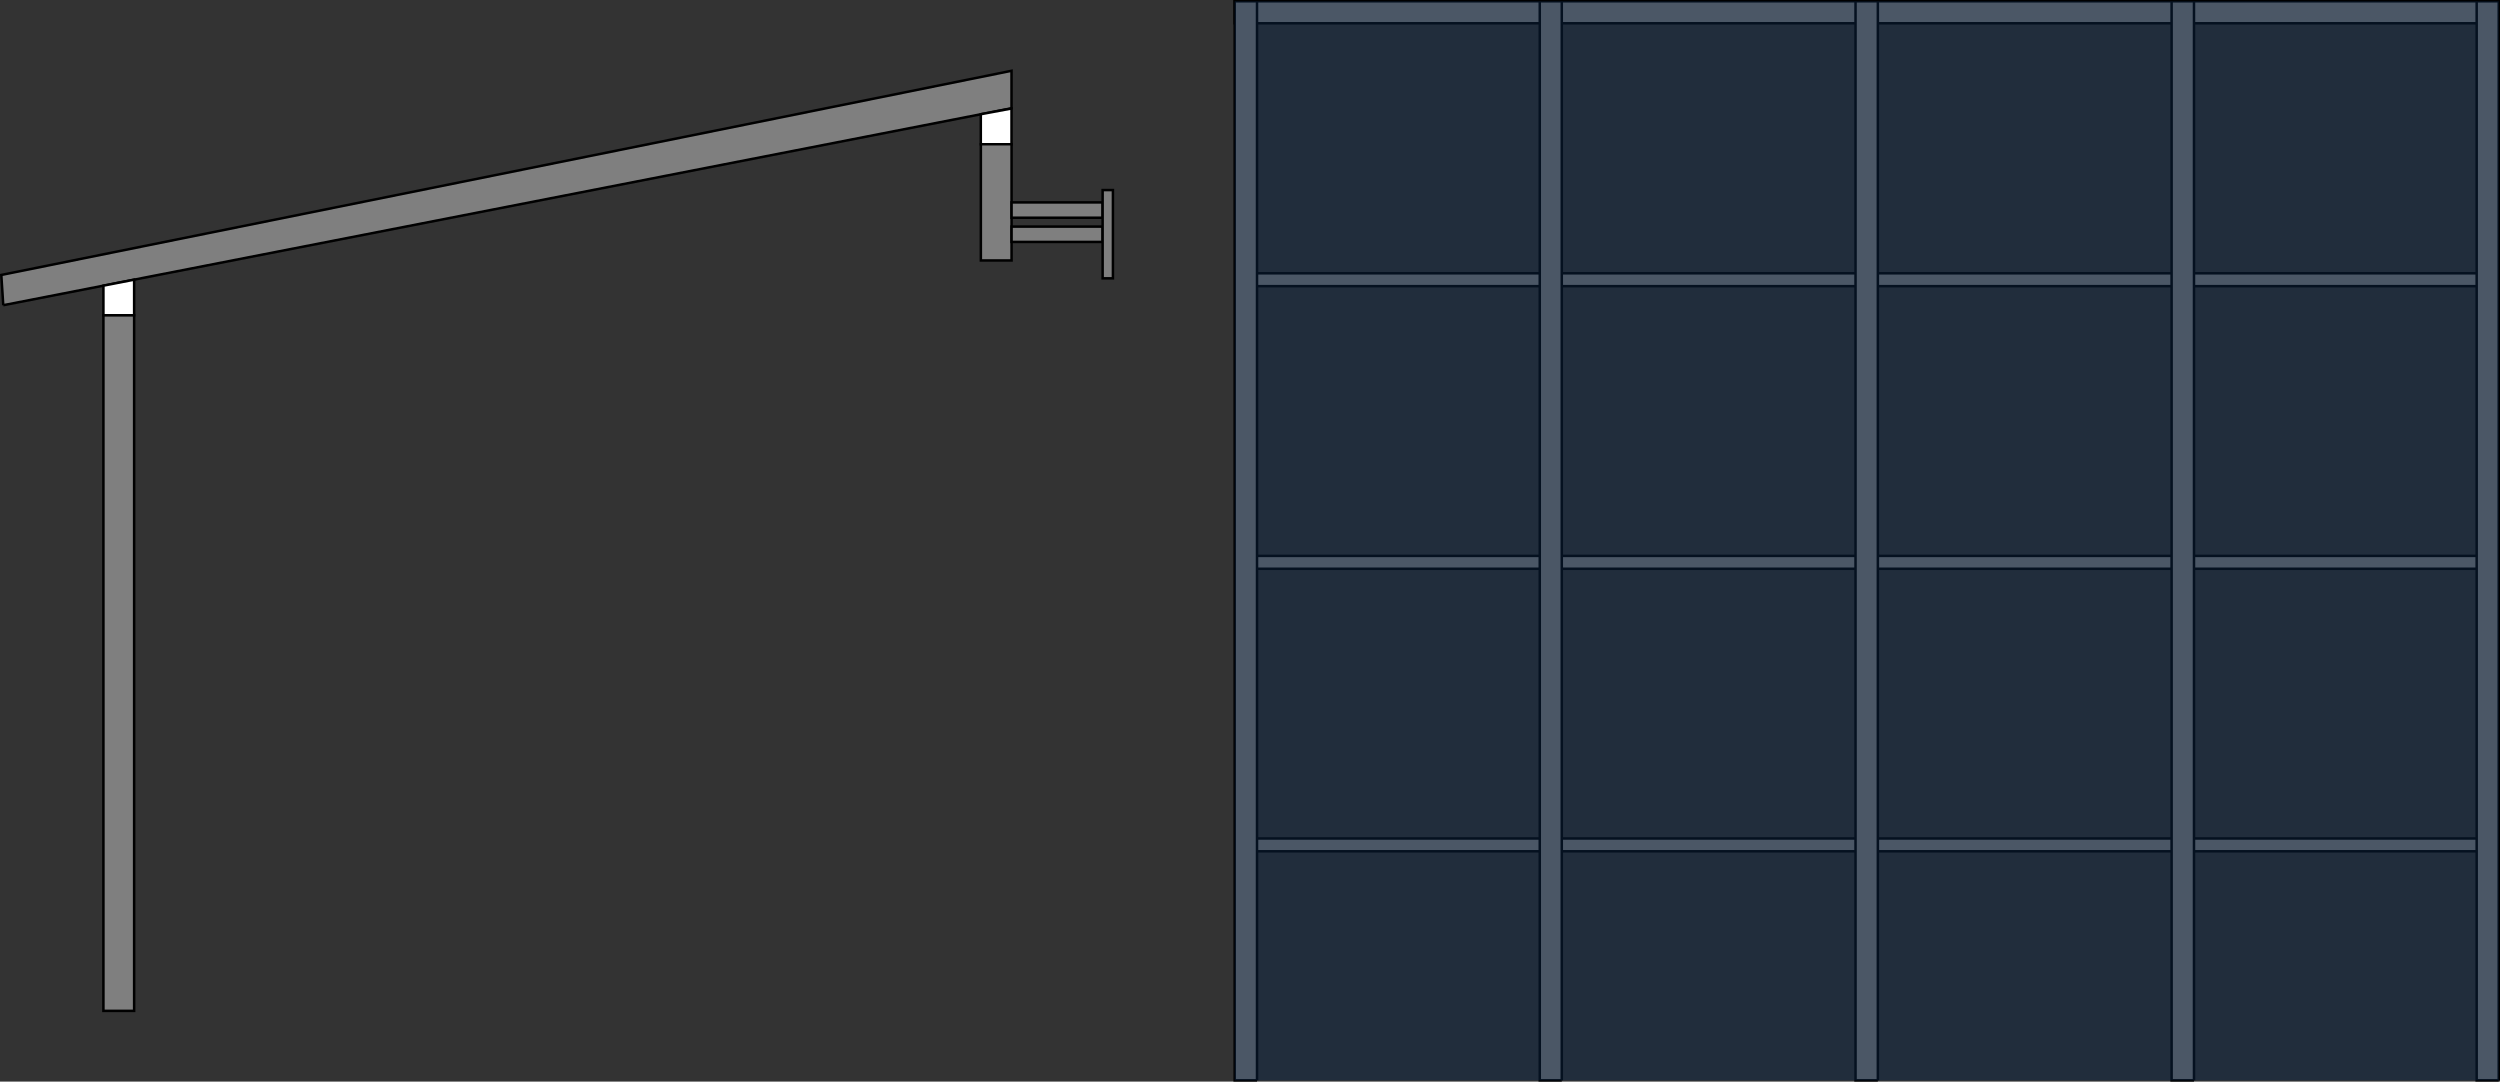 <svg id="Ebene_2" data-name="Ebene 2" xmlns="http://www.w3.org/2000/svg" viewBox="0 0 497.27 215.14"><rect x="0" y="0" width="497.27" height="215.14" fill="#333333" stroke="none"/><defs><style>.cls-1,.cls-3{fill:#7f7f7f;}.cls-1,.cls-2,.cls-3{stroke:#000;stroke-miterlimit:10;stroke-width:0.5px;}.cls-1,.cls-2{fill-rule:evenodd;}.cls-2{fill:#fff;}.cls-4{fill:#0c2647;opacity:0.45;}</style></defs><polyline class="cls-1" points="0.65 60.71 201.2 21.53 201.2 14.08 0.26 54.69 0.65 60.71"/><polygon class="cls-2" points="26.68 62.72 20.57 62.72 20.57 56.82 26.68 55.63 26.68 62.72"/><rect class="cls-3" x="110.68" y="997.57" width="138.34" height="6.11" transform="translate(1024.25 -47.95) rotate(90)"/><polygon class="cls-2" points="201.2 28.7 195.09 28.7 195.09 22.72 201.2 21.58 201.2 28.7"/><rect class="cls-3" x="342.81" y="905.93" width="23.12" height="6.11" transform="translate(1107.14 -314.12) rotate(90)"/><rect class="cls-3" x="357.42" y="913.79" width="18.11" height="3.05" transform="translate(576.74 961.91) rotate(180)"/><rect class="cls-3" x="357.42" y="908.99" width="18.11" height="3.05" transform="translate(576.74 952.3) rotate(180)"/><rect class="cls-3" x="367.78" y="914.29" width="17.55" height="2.05" transform="translate(1135.66 -329.97) rotate(90)"/><polyline class="cls-1" points="494.82 166.78 247.81 166.78 247.81 169.33 494.82 169.33 494.82 166.78"/><polyline class="cls-1" points="494.82 54.36 247.81 54.36 247.81 56.92 494.82 56.92 494.82 54.36"/><polyline class="cls-1" points="494.82 110.57 247.81 110.57 247.81 113.13 494.82 113.13 494.82 110.57"/><polyline class="cls-1" points="497.02 0.25 245.59 0.25 245.59 4.63 497.02 4.63 497.02 0.25"/><polyline class="cls-1" points="310.65 214.89 310.65 0.25 306.27 0.25 306.27 214.89 310.65 214.89"/><polyline class="cls-1" points="373.52 214.89 373.52 0.25 369.08 0.25 369.08 214.89 373.52 214.89"/><polyline class="cls-1" points="436.4 214.89 436.4 0.25 431.95 0.25 431.95 214.89 436.4 214.89"/><polyline class="cls-1" points="250.03 214.89 250.03 0.25 245.59 0.25 245.59 214.89 250.03 214.89"/><polyline class="cls-1" points="497.02 214.89 497.02 0.25 492.63 0.25 492.63 214.89 497.02 214.89"/><rect class="cls-4" x="245.59" y="0.25" width="251.43" height="214.64"/></svg>